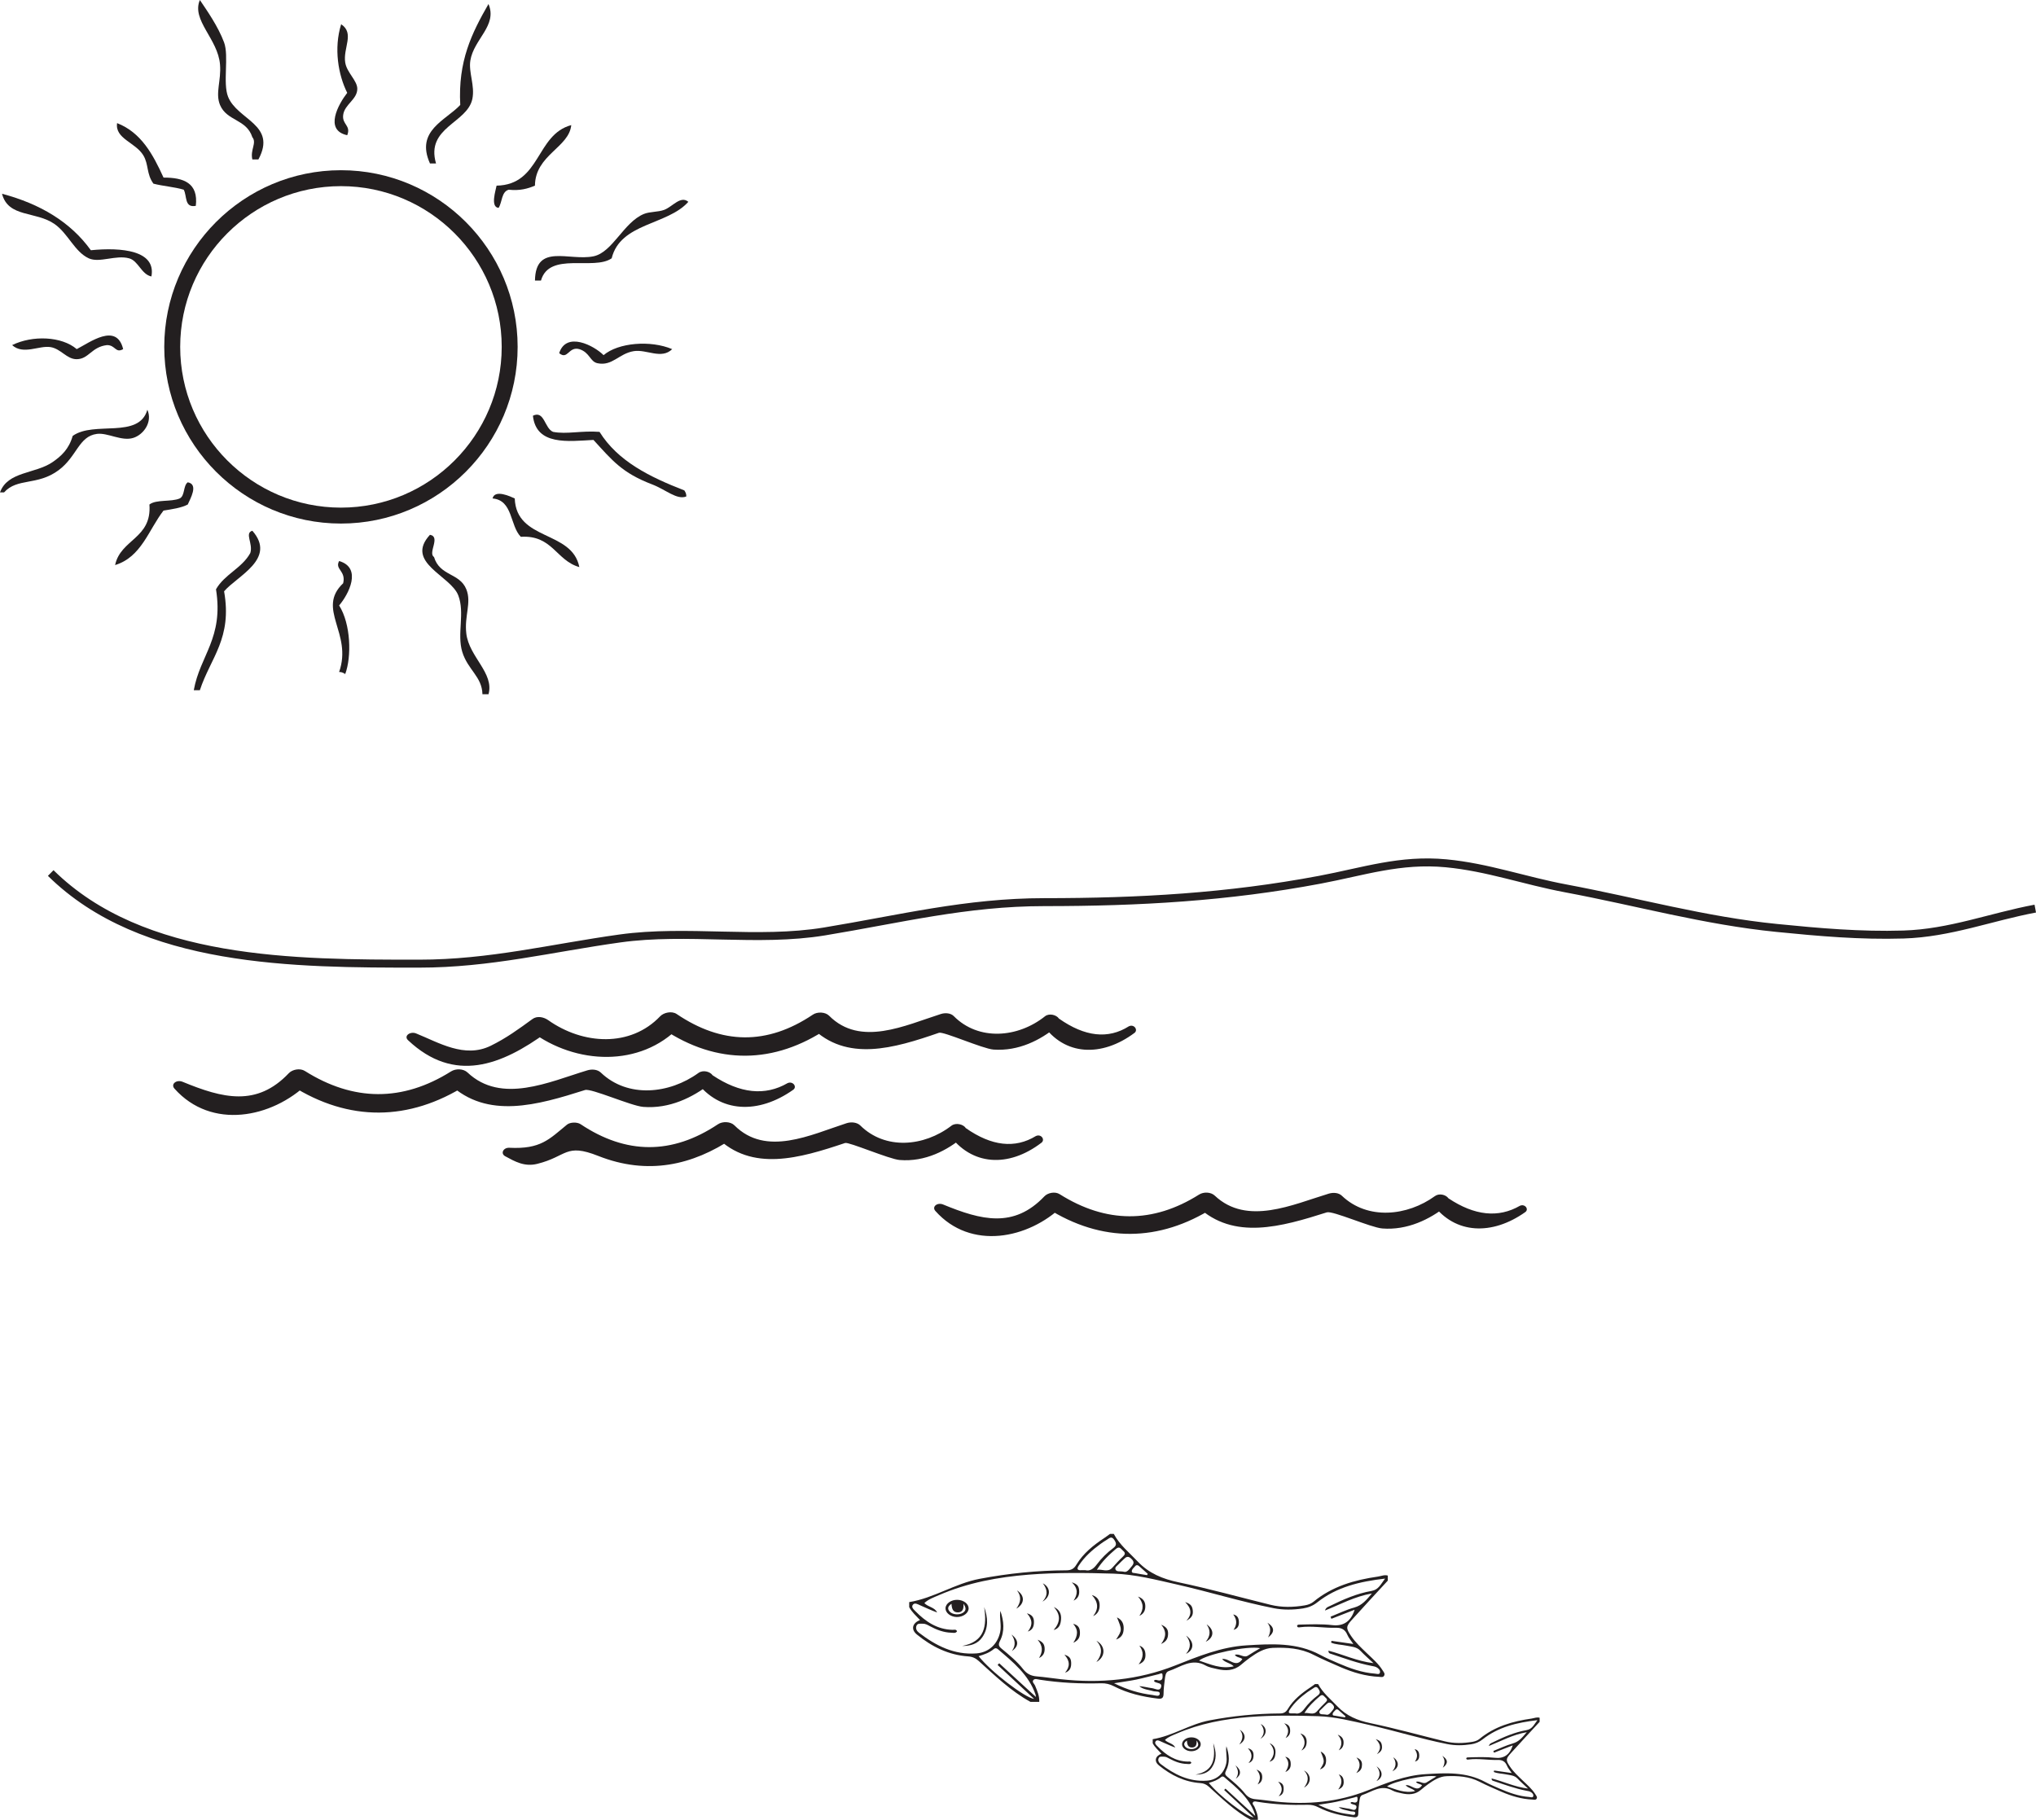 <?xml version="1.0" encoding="UTF-8"?>
<svg xmlns="http://www.w3.org/2000/svg" xmlns:xlink="http://www.w3.org/1999/xlink" width="255.599pt" height="228.483pt" viewBox="0 0 255.599 228.483" version="1.1">
<defs>
<clipPath id="clip1">
  <path d="M 0 102 L 255.598 102 L 255.598 127 L 0 127 Z M 0 102 "/>
</clipPath>
<clipPath id="clip2">
  <path d="M 144 211 L 194 211 L 194 228.484 L 144 228.484 Z M 144 211 "/>
</clipPath>
</defs>
<g id="surface1">
<g clip-path="url(#clip1)" clip-rule="nonzero">
<path style="fill:none;stroke-width:1;stroke-linecap:butt;stroke-linejoin:miter;stroke:rgb(13.73%,12.16%,12.549%);stroke-opacity:1;stroke-miterlimit:4;" d="M 0.001 0.001 C -5.588 -1.046 -10.71 -3.074 -16.549 -3.253 C -21.975 -3.417 -27.178 -2.953 -32.424 -2.429 C -41.495 -1.527 -49.92 0.848 -58.901 2.532 C -64.143 3.512 -68.756 5.196 -73.952 5.688 C -79.725 6.239 -84.35 4.653 -89.807 3.626 C -101.374 1.446 -112.448 0.813 -124.397 0.813 C -134.186 0.813 -142.596 -1.32 -152.002 -2.867 C -160.385 -4.246 -169.241 -2.574 -177.674 -3.746 C -186.295 -4.945 -193.999 -6.91 -202.897 -6.91 C -218.44 -6.91 -237.616 -6.91 -249.139 4.469 " transform="matrix(1,0,0,-1,255.506,114.079)"/>
</g>
<path style=" stroke:none;fill-rule:nonzero;fill:rgb(13.73%,12.16%,12.549%);fill-opacity:1;" d="M 141.715 128.855 C 139.121 130.496 136.195 130.176 132.938 127.883 C 132.633 127.422 131.727 127.18 131.199 127.59 C 127.773 130.328 122.836 130.707 119.738 127.578 C 119.363 127.191 118.676 127.137 118.133 127.305 C 113.633 128.734 108.02 131.477 104.086 127.527 C 103.605 127.043 102.605 127.004 102.035 127.398 C 96.27 131.266 90.605 131.137 84.949 127.312 C 84.328 126.895 83.324 127.133 82.883 127.59 C 79.145 131.52 73.191 131.18 68.809 128.074 C 68.266 127.695 67.426 127.5 66.824 127.957 C 65.152 129.176 63.559 130.344 61.594 131.305 C 58.309 132.906 55.07 130.891 52.238 129.75 C 51.512 129.453 50.641 130.055 51.227 130.602 C 57.035 136.066 62.941 133.773 68.645 129.609 C 67.984 129.57 67.32 129.52 66.66 129.48 C 72.305 133.715 80.418 134.012 85.312 128.91 L 83.246 129.195 C 90.004 133.73 97.223 133.625 103.918 129.109 C 103.238 129.062 102.551 129.023 101.867 128.98 C 106.273 133.379 112.207 131.633 117.879 129.668 C 118.445 129.477 123.363 131.676 124.73 131.777 C 127.898 131.996 130.605 130.586 132.652 128.91 C 132.074 128.812 131.496 128.719 130.914 128.625 C 133.629 132.57 138.301 132.754 142.418 129.688 C 142.914 129.32 142.379 128.535 141.715 128.855 "/>
<path style=" stroke:none;fill-rule:nonzero;fill:rgb(13.73%,12.16%,12.549%);fill-opacity:1;" d="M 98.875 135.988 C 96.047 137.625 92.902 137.301 89.461 135.004 C 89.129 134.523 88.246 134.305 87.684 134.711 C 84.051 137.344 78.828 137.914 75.43 134.668 C 75.008 134.266 74.32 134.207 73.723 134.387 C 68.945 135.828 62.941 138.664 58.691 134.652 C 58.176 134.168 57.23 134.137 56.621 134.52 C 50.535 138.348 44.375 138.305 38.277 134.465 C 37.66 134.074 36.703 134.273 36.258 134.742 C 32.23 138.988 27.961 137.902 22.918 135.82 C 22.152 135.512 21.398 136.113 21.902 136.68 C 26.547 141.891 34.133 140.379 38.641 136.031 C 37.961 136.121 37.289 136.207 36.617 136.305 C 43.805 140.871 51.375 140.777 58.516 136.25 C 57.828 136.207 57.137 136.16 56.445 136.121 C 61.184 140.562 67.457 138.758 73.445 136.855 C 74.227 136.613 79.23 138.855 80.754 138.973 C 84.047 139.238 86.996 137.773 89.164 136.062 C 88.57 135.961 87.98 135.863 87.387 135.766 C 90.367 139.781 95.238 139.898 99.578 136.824 C 100.102 136.453 99.543 135.695 98.875 135.988 "/>
<path style=" stroke:none;fill-rule:nonzero;fill:rgb(13.73%,12.16%,12.549%);fill-opacity:1;" d="M 130.043 142.633 C 127.414 144.234 124.484 143.902 121.254 141.641 C 120.938 141.145 119.984 140.918 119.438 141.34 C 115.965 143.996 111.121 144.387 108.004 141.309 C 107.594 140.906 106.867 140.832 106.281 141.02 C 101.781 142.473 96.168 145.266 92.199 141.289 C 91.715 140.801 90.703 140.762 90.121 141.16 C 84.348 145.004 78.598 144.957 72.887 141.145 C 72.449 140.855 71.57 140.883 71.18 141.203 C 68.949 143.027 67.891 144.305 63.934 144.105 C 63.188 144.07 62.793 144.828 63.426 145.172 C 64.652 145.836 65.84 146.52 67.445 146.125 C 71.223 145.188 70.957 143.488 75.102 145.129 C 81.312 147.586 86.945 146.312 92.027 142.895 C 91.336 142.855 90.641 142.812 89.949 142.766 C 94.383 147.176 100.371 145.43 106.098 143.504 C 106.559 143.348 111.645 145.539 112.941 145.641 C 116.145 145.906 118.93 144.426 120.953 142.723 C 120.344 142.621 119.738 142.52 119.137 142.418 C 121.949 146.348 126.578 146.652 130.742 143.473 C 131.234 143.098 130.719 142.324 130.043 142.633 "/>
<path style=" stroke:none;fill-rule:nonzero;fill:rgb(13.73%,12.16%,12.549%);fill-opacity:1;" d="M 190.812 151.387 C 188.113 152.945 185.117 152.637 181.836 150.449 C 181.52 149.996 180.68 149.781 180.141 150.172 C 176.676 152.684 171.695 153.219 168.457 150.129 C 168.055 149.746 167.398 149.695 166.832 149.859 C 162.277 151.234 156.555 153.934 152.5 150.113 C 152.008 149.652 151.109 149.617 150.527 149.984 C 144.727 153.641 138.852 153.598 133.039 149.938 C 132.453 149.562 131.539 149.754 131.113 150.203 C 127.277 154.242 123.203 153.211 118.398 151.227 C 117.664 150.93 116.949 151.508 117.43 152.043 C 121.859 157.016 129.09 155.566 133.387 151.422 C 132.738 151.512 132.098 151.602 131.453 151.688 C 138.309 156.039 145.527 155.957 152.336 151.637 C 151.68 151.594 151.02 151.555 150.363 151.512 C 154.875 155.746 160.855 154.031 166.566 152.215 C 167.309 151.98 172.082 154.121 173.535 154.238 C 176.676 154.484 179.484 153.094 181.555 151.453 C 180.988 151.363 180.426 151.27 179.859 151.18 C 182.699 155.008 187.344 155.113 191.48 152.184 C 191.977 151.828 191.445 151.105 190.812 151.387 "/>
<path style=" stroke:none;fill-rule:evenodd;fill:rgb(13.73%,12.16%,12.549%);fill-opacity:1;" d="M 61.328 87.16 L 60.566 87.16 C 60.512 84.945 58.727 84.109 58.031 81.84 C 57.348 79.582 58.387 76.957 57.527 74.742 C 56.555 72.246 50.77 70.633 53.977 67.145 C 55.363 67.387 53.684 69.43 54.484 69.93 C 55.215 72.359 57.695 71.898 58.543 73.988 C 59.227 75.684 58.27 77.328 58.543 79.559 C 58.895 82.484 62.066 84.5 61.328 87.16 "/>
<path style=" stroke:none;fill-rule:evenodd;fill:rgb(13.73%,12.16%,12.549%);fill-opacity:1;" d="M 25.09 86.656 L 24.328 86.656 C 25.109 82.277 28.094 80.113 27.117 73.988 C 28.188 72.098 30.383 71.34 31.426 69.426 C 31.793 68.227 30.668 66.93 31.68 66.637 C 34.77 70.164 29.77 72.309 28.133 74.242 C 29.176 80.164 26.445 82.547 25.09 86.656 "/>
<path style=" stroke:none;fill-rule:evenodd;fill:rgb(13.73%,12.16%,12.549%);fill-opacity:1;" d="M 43.34 84.629 C 43.129 84.492 42.922 84.363 42.574 84.371 C 44.293 79.484 39.668 76.465 43.082 73.227 C 43.457 71.641 42 71.504 42.574 70.438 C 45.5 71.293 43.766 74.621 42.574 76.016 C 44.055 78.352 44.148 82.461 43.34 84.629 "/>
<path style=" stroke:none;fill-rule:evenodd;fill:rgb(13.73%,12.16%,12.549%);fill-opacity:1;" d="M 72.73 71.199 C 69.82 70.391 69.355 67.145 65.383 67.398 C 64 65.996 64.406 62.801 61.836 62.582 C 62.113 61.387 64.125 62.359 64.621 62.582 C 64.82 67.957 71.812 66.543 72.73 71.199 "/>
<path style=" stroke:none;fill-rule:evenodd;fill:rgb(13.73%,12.16%,12.549%);fill-opacity:1;" d="M 14.449 70.945 C 15.145 67.672 19.078 67.637 18.758 63.344 C 19.609 62.676 21.496 63.043 22.559 62.582 C 23.234 62.25 22.98 60.984 23.57 60.555 C 24.957 60.797 23.891 62.609 23.57 63.344 C 22.738 63.777 21.617 63.926 20.527 64.105 C 18.648 66.531 17.75 69.941 14.449 70.945 "/>
<path style=" stroke:none;fill-rule:evenodd;fill:rgb(13.73%,12.16%,12.549%);fill-opacity:1;" d="M 66.902 52.195 C 68.359 51.488 68.352 53.785 69.434 54.223 C 71.152 54.555 73 54.043 75.266 54.223 C 77.566 57.918 81.59 59.895 85.91 61.57 C 86.043 61.773 86.172 61.984 86.16 62.332 C 84.977 62.805 83.586 61.469 81.855 60.812 C 78.094 59.375 76.859 57.809 74.504 55.234 C 71.309 55.406 67.312 55.961 66.902 52.195 "/>
<path style=" stroke:none;fill-rule:evenodd;fill:rgb(13.73%,12.16%,12.549%);fill-opacity:1;" d="M 0 61.824 C 0.949 59.168 4.422 59.508 6.59 58.023 C 7.691 57.27 8.652 56.387 9.125 54.73 C 11.809 52.797 17.438 55.164 18.5 51.441 C 19.184 52.988 18.016 54.582 16.727 54.98 C 15.273 55.438 13.508 54.297 12.164 54.477 C 9.871 54.781 9.676 57.316 7.352 59.039 C 4.684 61.012 2.172 59.965 0.508 61.824 Z M 0 61.824 "/>
<path style=" stroke:none;fill-rule:evenodd;fill:rgb(13.73%,12.16%,12.549%);fill-opacity:1;" d="M 72.73 43.836 C 71.375 43.453 71.285 45.242 70.199 44.34 C 71.086 41.566 74.574 43.387 75.773 44.59 C 77.613 43.02 81.664 42.68 84.387 43.836 C 83.039 45.164 81.176 43.832 79.57 44.086 C 77.688 44.387 76.883 45.996 75.012 45.605 C 74.055 45.406 74.055 44.254 72.73 43.836 "/>
<path style=" stroke:none;fill-rule:evenodd;fill:rgb(13.73%,12.16%,12.549%);fill-opacity:1;" d="M 1.523 43.328 C 4.09 42.07 7.738 42.215 9.633 43.832 C 11.25 43.012 14.641 40.441 15.461 43.832 C 14.496 44.391 14.5 43.324 13.434 43.328 C 11.488 43.547 11.156 45.082 9.633 45.098 C 8.379 45.113 7.656 43.789 6.336 43.578 C 4.91 43.348 2.918 44.598 1.523 43.328 "/>
<path style=" stroke:none;fill-rule:evenodd;fill:rgb(13.73%,12.16%,12.549%);fill-opacity:1;" d="M 67.16 35.223 C 67.234 30.488 71.453 32.805 74.504 32.18 C 76.914 31.684 78.285 27.902 80.844 26.859 C 81.574 26.559 82.605 26.637 83.375 26.352 C 84.426 25.961 85.445 24.512 86.414 25.34 C 83.797 28.293 77.887 27.961 76.789 32.43 C 74.543 34.008 68.953 31.547 67.914 35.223 Z M 67.16 35.223 "/>
<path style=" stroke:none;fill-rule:evenodd;fill:rgb(13.73%,12.16%,12.549%);fill-opacity:1;" d="M 19.008 34.711 C 17.754 34.457 17.359 32.746 16.223 32.438 C 14.547 31.969 12.496 33.047 11.152 32.438 C 9.352 31.609 8.559 29.32 6.844 28.125 C 4.484 26.48 1.035 27.352 0.254 24.328 C 5.059 25.602 8.859 27.883 11.406 31.418 C 15.27 31.031 19.625 31.449 19.008 34.711 "/>
<path style=" stroke:none;fill-rule:evenodd;fill:rgb(13.73%,12.16%,12.549%);fill-opacity:1;" d="M 62.594 26.098 C 61.527 26.012 62.242 23.859 62.34 23.309 C 67.895 23.203 67.246 16.902 71.715 15.707 C 71.445 18.527 67.199 19.434 67.156 23.309 C 66.262 23.684 65.281 23.969 63.863 23.82 C 62.938 24.074 63.059 25.379 62.594 26.098 "/>
<path style=" stroke:none;fill-rule:evenodd;fill:rgb(13.73%,12.16%,12.549%);fill-opacity:1;" d="M 24.582 25.844 C 23.113 26.129 23.496 24.566 23.062 23.816 C 21.898 23.465 20.465 23.375 19.262 23.059 C 18.367 21.828 18.684 20.656 17.996 19.508 C 17.016 17.875 14.418 17.426 14.699 15.457 C 17.734 16.641 19.207 19.395 20.531 22.297 C 23.07 22.289 24.918 22.977 24.582 25.844 "/>
<path style=" stroke:none;fill-rule:evenodd;fill:rgb(13.73%,12.16%,12.549%);fill-opacity:1;" d="M 54.738 20.52 L 53.977 20.52 C 52.125 16.398 55.957 15.129 57.781 13.176 C 57.484 7.668 59.223 4.168 61.324 0.504 C 62.48 3.211 59.48 4.898 59.047 7.602 C 58.809 9.094 59.641 10.758 59.301 12.414 C 58.668 15.473 53.414 15.973 54.738 20.52 "/>
<path style=" stroke:none;fill-rule:evenodd;fill:rgb(13.73%,12.16%,12.549%);fill-opacity:1;" d="M 32.441 20.016 L 31.68 20.016 C 31.387 18.812 32.266 17.941 31.68 17.227 C 30.938 14.926 28.477 15.227 27.621 13.176 C 27.004 11.684 27.789 10.141 27.621 8.105 C 27.363 4.871 24.012 2.551 25.09 0 C 25.949 1.273 27.387 3.316 28.129 5.32 C 28.77 7.043 27.945 10.449 28.637 12.16 C 29.816 15.082 34.797 15.645 32.441 20.016 "/>
<path style=" stroke:none;fill-rule:evenodd;fill:rgb(13.73%,12.16%,12.549%);fill-opacity:1;" d="M 43.59 16.977 C 40.652 16.344 42.496 13.062 43.59 11.656 C 42.457 9.391 41.887 6.066 42.828 3.043 C 44.551 4.184 43.043 6.027 43.34 7.855 C 43.535 9.109 44.855 10.113 44.855 11.148 C 44.855 12.496 43.246 13.102 43.082 14.441 C 42.93 15.648 44.086 15.738 43.59 16.977 "/>
<path style=" stroke:none;fill-rule:nonzero;fill:rgb(13.73%,12.16%,12.549%);fill-opacity:1;" d="M 42.805 23.371 C 31.676 23.371 22.621 32.422 22.621 43.551 C 22.621 54.68 31.676 63.734 42.805 63.734 C 53.934 63.734 62.984 54.68 62.984 43.551 C 62.984 32.422 53.934 23.371 42.805 23.371 M 42.805 65.734 C 30.574 65.734 20.621 55.785 20.621 43.551 C 20.621 31.32 30.574 21.371 42.805 21.371 C 55.035 21.371 64.984 31.32 64.984 43.551 C 64.984 55.785 55.035 65.734 42.805 65.734 "/>
<g clip-path="url(#clip2)" clip-rule="nonzero">
<path style=" stroke:none;fill-rule:evenodd;fill:rgb(13.73%,12.16%,12.549%);fill-opacity:1;" d="M 168.848 215.621 C 168.871 215.578 168.895 215.535 168.918 215.492 C 168.621 215.227 168.328 214.957 168.027 214.695 C 167.898 214.586 167.754 214.57 167.637 214.719 C 167.504 214.883 167.289 215.02 167.301 215.242 C 167.309 215.43 167.531 215.395 167.664 215.422 C 168.059 215.5 168.453 215.559 168.848 215.621 M 166.461 215.273 C 166.816 215.387 167.027 215.043 167.297 214.723 C 167.562 214.406 167.523 214.215 167.234 213.941 C 166.926 213.648 166.727 213.762 166.492 213.996 C 166.328 214.16 166.148 214.312 165.992 214.484 C 165.844 214.652 165.555 214.801 165.641 215.039 C 165.746 215.316 166.082 215.199 166.461 215.273 M 163.754 215.082 C 164.285 214.984 164.863 215.387 165.328 214.867 C 165.664 214.488 166.008 214.109 166.379 213.762 C 166.605 213.547 166.699 213.383 166.418 213.152 C 166.207 212.977 166.066 212.641 165.699 212.953 C 164.973 213.574 164.281 214.223 163.754 215.082 M 165.504 226.594 C 166.863 227.273 168.102 227.629 169.402 227.785 C 169.652 227.816 170.09 227.992 170.137 227.688 C 170.191 227.352 169.715 227.473 169.484 227.398 C 169 227.25 168.473 227.242 168.055 226.891 C 168.5 226.918 168.922 227.039 169.355 227.09 C 169.66 227.129 170.102 227.438 170.258 227.031 C 170.445 226.535 169.867 226.609 169.613 226.445 C 169.586 226.426 169.574 226.379 169.547 226.336 C 169.719 226.156 169.898 226.316 170.074 226.316 C 170.469 226.316 170.426 225.977 170.422 225.762 C 170.414 225.469 170.18 225.633 170.043 225.668 C 169.277 225.852 168.516 226.066 167.746 226.223 C 167.066 226.367 166.371 226.453 165.504 226.594 M 162.59 215.117 C 163.062 215.23 163.422 214.977 163.746 214.543 C 164.219 213.91 164.785 213.348 165.418 212.875 C 165.785 212.598 165.742 212.375 165.512 212.031 C 165.238 211.621 165.02 211.879 164.777 212.023 C 164.559 212.156 164.344 212.297 164.137 212.445 C 163.285 213.066 162.508 213.754 161.922 214.641 C 161.703 214.977 161.75 215.148 162.188 215.121 C 162.293 215.113 162.398 215.117 162.59 215.117 M 177.758 223.711 C 178.246 223.547 178.66 224.082 179.117 223.773 C 179.5 223.52 179.902 223.297 180.332 223.035 C 179.035 222.762 174.863 223.66 174.129 224.293 C 175.258 224.664 176.336 225.184 177.648 224.879 C 177.277 224.508 176.789 224.52 176.465 224.137 C 177.188 224.004 177.859 225.117 178.523 224.145 C 178.281 223.938 177.945 224.004 177.758 223.711 M 153.68 224.738 C 153.734 224.68 153.789 224.625 153.844 224.566 C 155.066 225.688 156.285 226.805 157.574 227.988 C 157.547 227.828 157.547 227.789 157.535 227.75 C 156.844 225.727 155.246 224.449 153.703 223.133 C 153.574 223.023 153.434 223.004 153.297 223.117 C 152.855 223.492 152.32 223.684 151.754 223.844 C 152.973 225.395 156.438 228.07 157.387 228.184 C 156.137 227.02 154.906 225.879 153.68 224.738 M 153.961 219.246 C 154.316 220.273 154.426 221.312 153.914 222.316 C 153.746 222.648 153.777 222.828 154.062 223.066 C 154.848 223.723 155.652 224.367 156.289 225.18 C 156.645 225.633 157.07 225.852 157.641 225.898 C 158.469 225.965 159.293 226.098 160.121 226.188 C 164.086 226.617 167.957 226.273 171.695 224.793 C 174.039 223.867 176.383 222.906 178.934 222.75 C 181.492 222.594 184.066 222.438 186.445 223.727 C 187.027 224.039 187.641 224.301 188.246 224.562 C 189.445 225.082 190.668 225.52 191.984 225.617 C 192.156 225.633 192.438 225.746 192.488 225.508 C 192.539 225.273 192.332 225.07 192.117 224.961 C 191.969 224.887 191.793 224.867 191.625 224.832 C 190.215 224.562 188.875 224.062 187.516 223.609 C 187.41 223.574 187.25 223.562 187.258 223.289 C 188.754 223.668 190.148 224.355 191.832 224.559 C 191.316 224.07 190.895 223.715 190.52 223.312 C 190.109 222.871 189.562 222.883 189.047 222.773 C 188.543 222.668 188.004 222.68 187.527 222.473 C 187.543 222.41 187.555 222.352 187.57 222.293 C 188.297 222.395 189.023 222.5 189.785 222.609 C 189.562 222.277 189.309 221.996 189.176 221.672 C 188.949 221.137 188.574 220.949 188.023 220.965 C 186.809 221 185.598 220.754 184.379 220.91 C 184.27 220.926 184.113 220.965 184.07 220.777 C 184.109 220.637 184.23 220.645 184.328 220.645 C 185.438 220.613 186.551 220.566 187.656 220.695 C 188.766 220.828 189.535 220.332 189.914 219.133 C 189.098 219.453 188.324 219.754 187.555 220.055 C 187.527 219.984 187.5 219.91 187.473 219.84 C 188.273 219.523 189.055 219.137 189.883 218.906 C 190.668 218.688 191.109 218.152 191.672 217.48 C 189.918 217.785 188.48 218.582 186.906 219.215 C 187.016 218.879 187.227 218.844 187.387 218.766 C 188.75 218.094 190.137 217.484 191.648 217.219 C 192.348 217.098 192.574 216.539 193.008 215.969 C 190.422 216.273 188.098 216.824 186.133 218.379 C 185.695 218.727 185.215 218.922 184.68 219 C 183.684 219.152 182.684 219.172 181.688 218.973 C 178.379 218.316 175.156 217.309 171.867 216.566 C 169.742 216.09 167.625 215.535 165.441 215.469 C 162.582 215.383 159.719 215.348 156.863 215.57 C 153.715 215.82 150.641 216.391 147.73 217.652 C 147.219 217.875 146.672 218.055 146.246 218.457 C 146.645 218.875 147.289 218.871 147.543 219.41 C 146.941 219.195 146.375 218.922 145.797 218.672 C 145.57 218.574 145.273 218.387 145.086 218.621 C 144.887 218.875 145.164 219.105 145.332 219.273 C 146.371 220.344 147.555 221.141 149.117 221.172 C 149.273 221.176 149.465 221.094 149.566 221.32 C 149.422 221.555 149.188 221.469 148.996 221.465 C 148.207 221.449 147.492 221.168 146.809 220.801 C 146.582 220.68 146.363 220.543 146.094 220.555 C 145.848 220.562 145.543 220.473 145.438 220.793 C 145.348 221.062 145.484 221.301 145.699 221.469 C 147.414 222.789 149.27 223.73 151.52 223.566 C 152.785 223.477 153.684 222.625 153.945 221.391 C 154.098 220.66 153.844 219.961 153.961 219.246 M 157.012 228.484 C 155.031 227.395 153.422 225.832 151.766 224.332 C 151.449 224.047 151.133 223.902 150.695 223.871 C 148.715 223.734 147.012 222.887 145.492 221.652 C 144.867 221.145 145.008 220.488 145.809 220.18 C 145.41 219.754 144.98 219.379 144.711 218.871 L 144.711 218.359 C 147.215 217.957 149.352 216.473 151.848 215.996 C 154.77 215.441 157.699 215.145 160.664 215.129 C 161.148 215.129 161.426 214.984 161.68 214.559 C 162.375 213.402 163.414 212.582 164.52 211.844 C 164.715 211.719 164.898 211.574 165.086 211.438 L 165.473 211.438 C 166.066 212.555 167.043 213.332 167.891 214.23 C 169.039 215.441 170.426 216.012 172.051 216.348 C 175.18 217.004 178.266 217.867 181.375 218.629 C 182.531 218.914 183.699 218.887 184.867 218.688 C 185.188 218.633 185.492 218.527 185.742 218.32 C 187.641 216.754 189.898 216.109 192.273 215.77 C 192.605 215.723 192.934 215.562 193.285 215.668 L 193.285 216.18 C 192.07 217.5 190.848 218.809 189.648 220.141 C 189.016 220.844 189.031 221.008 189.562 221.805 C 190.004 222.469 190.59 222.996 191.16 223.547 C 191.727 224.094 192.336 224.605 192.758 225.289 C 192.855 225.449 193.016 225.609 192.918 225.812 C 192.809 226.031 192.578 225.949 192.398 225.941 C 191.039 225.887 189.754 225.504 188.512 224.969 C 187.57 224.562 186.629 224.156 185.715 223.691 C 184.41 223.027 183.004 222.949 181.598 223.004 C 180.734 223.035 179.98 223.512 179.281 224.012 C 178.969 224.234 178.668 224.48 178.375 224.727 C 177.648 225.344 176.816 225.352 175.953 225.152 C 175.559 225.062 175.141 224.988 174.797 224.797 C 173.391 224.008 172.262 224.953 171.055 225.359 C 170.719 225.469 170.699 225.871 170.656 226.184 C 170.59 226.672 170.527 227.16 170.523 227.648 C 170.523 228.082 170.367 228.207 169.945 228.156 C 168.391 227.965 166.875 227.621 165.473 226.895 C 165.062 226.684 164.652 226.586 164.188 226.598 C 162.094 226.652 160.008 226.559 157.934 226.23 C 157.73 226.203 157.465 226.098 157.32 226.262 C 157.141 226.469 157.402 226.645 157.477 226.828 C 157.699 227.359 157.938 227.887 157.91 228.484 Z M 157.012 228.484 "/>
</g>
<path style=" stroke:none;fill-rule:evenodd;fill:rgb(13.73%,12.16%,12.549%);fill-opacity:1;" d="M 149 218.531 C 148.66 218.766 148.551 218.996 148.801 219.301 C 149.074 219.633 149.758 219.703 150.152 219.445 C 150.48 219.23 150.527 218.973 150.215 218.523 C 150.262 219.086 150.105 219.402 149.645 219.402 C 149.121 219.402 149.031 218.992 149 218.531 M 149.535 219.871 C 148.914 219.863 148.383 219.453 148.395 218.984 C 148.406 218.5 148.977 218.102 149.629 218.129 C 150.23 218.148 150.727 218.531 150.738 218.977 C 150.754 219.461 150.188 219.883 149.535 219.871 "/>
<path style=" stroke:none;fill-rule:evenodd;fill:rgb(13.73%,12.16%,12.549%);fill-opacity:1;" d="M 150.082 222.809 C 152.398 222.375 152.598 220.766 152.316 218.863 C 152.699 219.93 152.777 220.957 152.141 221.906 C 151.668 222.609 150.934 222.809 150.082 222.809 "/>
<path style=" stroke:none;fill-rule:evenodd;fill:rgb(13.73%,12.16%,12.549%);fill-opacity:1;" d="M 163.707 222.285 C 164.66 222.793 164.664 223.922 163.707 224.438 C 164.273 223.715 164.379 223 163.707 222.285 "/>
<path style=" stroke:none;fill-rule:evenodd;fill:rgb(13.73%,12.16%,12.549%);fill-opacity:1;" d="M 165.707 222.156 C 166.324 221.195 166.324 221.195 165.793 219.91 C 166.324 220.156 166.492 220.582 166.477 221.051 C 166.465 221.488 166.352 221.934 165.707 222.156 "/>
<path style=" stroke:none;fill-rule:evenodd;fill:rgb(13.73%,12.16%,12.549%);fill-opacity:1;" d="M 159.387 218.859 C 159.957 219.109 160.168 219.555 160.121 220.117 C 160.082 220.582 159.969 221.031 159.367 221.195 C 160.051 220.414 160.109 219.648 159.387 218.859 "/>
<path style=" stroke:none;fill-rule:evenodd;fill:rgb(13.73%,12.16%,12.549%);fill-opacity:1;" d="M 163.379 219.781 C 163.949 219.055 163.91 218.363 163.246 217.637 C 163.766 217.797 164.02 218.125 164.035 218.625 C 164.051 219.129 163.879 219.547 163.379 219.781 "/>
<path style=" stroke:none;fill-rule:evenodd;fill:rgb(13.73%,12.16%,12.549%);fill-opacity:1;" d="M 156.742 221.352 C 157.266 220.719 157.227 220.117 156.66 219.496 C 157.145 219.629 157.359 219.883 157.367 220.336 C 157.375 220.777 157.266 221.18 156.742 221.352 "/>
<path style=" stroke:none;fill-rule:evenodd;fill:rgb(13.73%,12.16%,12.549%);fill-opacity:1;" d="M 161.363 222.484 C 161.836 221.77 161.898 221.168 161.348 220.562 C 161.801 220.676 162 220.895 162.031 221.336 C 162.066 221.781 161.996 222.199 161.363 222.484 "/>
<path style=" stroke:none;fill-rule:evenodd;fill:rgb(13.73%,12.16%,12.549%);fill-opacity:1;" d="M 157.883 224.035 C 158.277 223.402 158.289 222.805 157.742 222.176 C 158.23 222.375 158.422 222.605 158.453 223.012 C 158.484 223.457 158.344 223.824 157.883 224.035 "/>
<path style=" stroke:none;fill-rule:evenodd;fill:rgb(13.73%,12.16%,12.549%);fill-opacity:1;" d="M 168.07 219.754 C 168.523 219.09 168.527 218.457 167.934 217.797 C 168.398 217.969 168.641 218.254 168.668 218.672 C 168.703 219.137 168.555 219.531 168.07 219.754 "/>
<path style=" stroke:none;fill-rule:evenodd;fill:rgb(13.73%,12.16%,12.549%);fill-opacity:1;" d="M 172.812 221.766 C 173.66 222.359 173.652 223.207 172.801 223.617 C 173.34 222.992 173.297 222.383 172.812 221.766 "/>
<path style=" stroke:none;fill-rule:evenodd;fill:rgb(13.73%,12.16%,12.549%);fill-opacity:1;" d="M 158.273 216.449 C 159.094 216.871 159.105 217.812 158.238 218.309 C 158.824 217.676 158.742 217.066 158.273 216.449 "/>
<path style=" stroke:none;fill-rule:evenodd;fill:rgb(13.73%,12.16%,12.549%);fill-opacity:1;" d="M 155.648 217.172 C 156.453 217.68 156.453 218.52 155.582 219.023 C 156.07 218.352 156.105 217.766 155.648 217.172 "/>
<path style=" stroke:none;fill-rule:evenodd;fill:rgb(13.73%,12.16%,12.549%);fill-opacity:1;" d="M 172.852 220.242 C 173.422 219.605 173.367 219 172.715 218.355 C 173.262 218.535 173.426 218.738 173.484 219.168 C 173.547 219.648 173.406 219.934 172.852 220.242 "/>
<path style=" stroke:none;fill-rule:evenodd;fill:rgb(13.73%,12.16%,12.549%);fill-opacity:1;" d="M 177.633 221.172 C 177.992 220.641 177.988 220.137 177.59 219.609 C 178.051 219.703 178.152 220.031 178.172 220.352 C 178.188 220.711 178.086 221.055 177.633 221.172 "/>
<path style=" stroke:none;fill-rule:evenodd;fill:rgb(13.73%,12.16%,12.549%);fill-opacity:1;" d="M 170.27 222.609 C 170.828 221.879 170.812 221.281 170.289 220.656 C 170.793 220.863 170.992 221.121 170.984 221.562 C 170.977 221.961 170.883 222.336 170.27 222.609 "/>
<path style=" stroke:none;fill-rule:evenodd;fill:rgb(13.73%,12.16%,12.549%);fill-opacity:1;" d="M 174.898 220.625 C 175.691 221.156 175.68 221.957 174.801 222.387 C 175.324 221.758 175.293 221.199 174.898 220.625 "/>
<path style=" stroke:none;fill-rule:evenodd;fill:rgb(13.73%,12.16%,12.549%);fill-opacity:1;" d="M 167.996 224.676 C 168.523 223.98 168.523 223.383 168.07 222.781 C 168.566 222.945 168.684 223.328 168.688 223.723 C 168.691 224.102 168.574 224.461 167.996 224.676 "/>
<path style=" stroke:none;fill-rule:evenodd;fill:rgb(13.73%,12.16%,12.549%);fill-opacity:1;" d="M 161.395 218.211 C 161.809 217.582 161.875 216.984 161.215 216.352 C 161.734 216.523 161.902 216.707 161.953 217.113 C 162.008 217.578 161.891 217.977 161.395 218.211 "/>
<path style=" stroke:none;fill-rule:evenodd;fill:rgb(13.73%,12.16%,12.549%);fill-opacity:1;" d="M 160.527 225.52 C 161.055 224.902 161.023 224.312 160.461 223.695 C 160.941 223.84 161.125 224.051 161.145 224.484 C 161.168 224.941 161.066 225.352 160.527 225.52 "/>
<path style=" stroke:none;fill-rule:evenodd;fill:rgb(13.73%,12.16%,12.549%);fill-opacity:1;" d="M 155.094 221.645 C 155.848 222.219 155.855 222.844 155.133 223.324 C 155.559 222.746 155.465 222.195 155.094 221.645 "/>
<path style=" stroke:none;fill-rule:evenodd;fill:rgb(13.73%,12.16%,12.549%);fill-opacity:1;" d="M 181.062 220.449 C 181.809 220.914 181.824 221.422 181.129 221.945 C 181.387 221.418 181.465 220.969 181.062 220.449 "/>
<path style=" stroke:none;fill-rule:evenodd;fill:rgb(13.73%,12.16%,12.549%);fill-opacity:1;" d="M 144 197.762 C 144.027 197.711 144.059 197.656 144.09 197.602 C 143.723 197.27 143.355 196.938 142.984 196.617 C 142.824 196.48 142.648 196.461 142.5 196.645 C 142.34 196.848 142.074 197.016 142.086 197.293 C 142.098 197.527 142.371 197.48 142.535 197.516 C 143.023 197.609 143.512 197.684 144 197.762 M 141.047 197.328 C 141.488 197.473 141.746 197.043 142.078 196.652 C 142.41 196.262 142.363 196.023 142.004 195.684 C 141.625 195.324 141.375 195.461 141.086 195.754 C 140.883 195.957 140.66 196.141 140.469 196.355 C 140.285 196.562 139.926 196.75 140.035 197.039 C 140.164 197.383 140.578 197.238 141.047 197.328 M 137.699 197.094 C 138.355 196.973 139.07 197.469 139.645 196.828 C 140.062 196.359 140.488 195.891 140.945 195.461 C 141.227 195.199 141.34 194.992 140.996 194.707 C 140.73 194.492 140.562 194.074 140.102 194.461 C 139.207 195.23 138.352 196.031 137.699 197.094 M 139.859 211.336 C 141.547 212.172 143.078 212.617 144.684 212.809 C 144.992 212.848 145.535 213.066 145.594 212.688 C 145.66 212.273 145.074 212.418 144.789 212.332 C 144.191 212.148 143.535 212.137 143.02 211.699 C 143.57 211.734 144.094 211.887 144.625 211.953 C 145 211.996 145.551 212.379 145.742 211.871 C 145.977 211.262 145.262 211.355 144.949 211.148 C 144.91 211.125 144.898 211.07 144.867 211.016 C 145.074 210.793 145.301 210.992 145.516 210.992 C 146.008 210.992 145.953 210.57 145.945 210.305 C 145.938 209.941 145.648 210.148 145.477 210.191 C 144.527 210.414 143.59 210.68 142.637 210.879 C 141.793 211.051 140.938 211.16 139.859 211.336 M 136.262 197.141 C 136.84 197.281 137.285 196.965 137.688 196.426 C 138.273 195.645 138.973 194.949 139.754 194.367 C 140.215 194.02 140.16 193.746 139.875 193.324 C 139.535 192.812 139.262 193.129 138.965 193.312 C 138.691 193.477 138.426 193.648 138.172 193.836 C 137.121 194.598 136.156 195.453 135.434 196.551 C 135.16 196.961 135.219 197.18 135.758 197.141 C 135.891 197.133 136.023 197.141 136.262 197.141 M 155.02 207.77 C 155.625 207.562 156.137 208.227 156.703 207.844 C 157.176 207.531 157.672 207.254 158.207 206.934 C 156.602 206.594 151.441 207.703 150.531 208.492 C 151.93 208.949 153.262 209.59 154.887 209.211 C 154.426 208.758 153.82 208.77 153.418 208.297 C 154.312 208.133 155.145 209.508 155.965 208.305 C 155.672 208.047 155.254 208.129 155.02 207.77 M 125.238 209.039 L 125.441 208.828 C 126.949 210.211 128.461 211.598 130.055 213.062 C 130.023 212.863 130.02 212.812 130.004 212.766 C 129.148 210.262 127.176 208.684 125.266 207.051 C 125.109 206.918 124.934 206.891 124.766 207.035 C 124.219 207.5 123.555 207.734 122.855 207.934 C 124.359 209.852 128.648 213.16 129.824 213.301 C 128.273 211.863 126.758 210.453 125.238 209.039 M 125.586 202.246 C 126.027 203.52 126.16 204.801 125.527 206.039 C 125.316 206.457 125.359 206.676 125.711 206.969 C 126.684 207.781 127.676 208.582 128.461 209.586 C 128.902 210.148 129.43 210.418 130.137 210.473 C 131.164 210.555 132.18 210.723 133.203 210.832 C 138.109 211.367 142.898 210.938 147.523 209.109 C 150.422 207.961 153.32 206.77 156.477 206.578 C 159.641 206.387 162.824 206.191 165.766 207.789 C 166.484 208.176 167.242 208.496 167.992 208.82 C 169.477 209.465 170.988 210.008 172.617 210.129 C 172.832 210.145 173.176 210.285 173.242 209.992 C 173.305 209.703 173.051 209.449 172.781 209.316 C 172.598 209.223 172.379 209.199 172.172 209.156 C 170.43 208.824 168.77 208.203 167.094 207.645 C 166.961 207.602 166.766 207.586 166.773 207.246 C 168.621 207.719 170.348 208.566 172.43 208.816 C 171.793 208.215 171.27 207.773 170.805 207.277 C 170.301 206.73 169.621 206.746 168.988 206.609 C 168.363 206.477 167.695 206.496 167.105 206.234 C 167.125 206.16 167.141 206.086 167.156 206.012 C 168.055 206.141 168.957 206.27 169.898 206.406 C 169.621 205.992 169.312 205.648 169.141 205.246 C 168.863 204.586 168.398 204.352 167.719 204.371 C 166.215 204.414 164.719 204.109 163.211 204.305 C 163.07 204.324 162.883 204.371 162.832 204.137 C 162.875 203.965 163.027 203.977 163.148 203.973 C 164.52 203.938 165.895 203.879 167.262 204.039 C 168.641 204.199 169.59 203.59 170.059 202.105 C 169.047 202.5 168.094 202.875 167.141 203.246 C 167.105 203.16 167.07 203.07 167.039 202.98 C 168.027 202.586 168.996 202.109 170.02 201.828 C 170.988 201.559 171.535 200.891 172.23 200.062 C 170.062 200.441 168.285 201.426 166.336 202.207 C 166.473 201.793 166.73 201.75 166.934 201.648 C 168.617 200.82 170.336 200.066 172.199 199.742 C 173.066 199.59 173.348 198.898 173.883 198.195 C 170.688 198.566 167.809 199.25 165.379 201.172 C 164.84 201.602 164.246 201.84 163.586 201.941 C 162.352 202.129 161.113 202.152 159.883 201.91 C 155.789 201.098 151.801 199.852 147.734 198.934 C 145.105 198.34 142.484 197.656 139.785 197.574 C 136.25 197.465 132.707 197.422 129.172 197.699 C 125.281 198.008 121.48 198.711 117.875 200.273 C 117.246 200.547 116.57 200.773 116.043 201.27 C 116.535 201.785 117.332 201.781 117.645 202.449 C 116.902 202.184 116.199 201.844 115.484 201.535 C 115.207 201.414 114.836 201.184 114.609 201.473 C 114.359 201.785 114.707 202.07 114.91 202.281 C 116.199 203.602 117.66 204.586 119.594 204.629 C 119.785 204.633 120.027 204.531 120.148 204.809 C 119.969 205.102 119.68 204.996 119.441 204.992 C 118.469 204.969 117.582 204.625 116.742 204.172 C 116.457 204.02 116.188 203.852 115.855 203.863 C 115.551 203.871 115.172 203.762 115.039 204.16 C 114.93 204.492 115.098 204.789 115.367 204.992 C 117.488 206.625 119.781 207.793 122.566 207.59 C 124.133 207.477 125.242 206.426 125.562 204.898 C 125.754 203.996 125.438 203.129 125.586 202.246 M 129.359 213.672 C 126.91 212.324 124.918 210.391 122.867 208.539 C 122.477 208.184 122.09 208.004 121.547 207.965 C 119.094 207.797 116.988 206.75 115.113 205.223 C 114.336 204.594 114.512 203.785 115.5 203.402 C 115.012 202.875 114.477 202.41 114.141 201.781 L 114.141 201.148 C 117.238 200.648 119.883 198.812 122.973 198.227 C 126.582 197.543 130.211 197.172 133.879 197.156 C 134.477 197.152 134.816 196.973 135.133 196.445 C 135.992 195.016 137.277 194 138.648 193.09 C 138.887 192.934 139.113 192.754 139.348 192.586 L 139.824 192.586 C 140.559 193.969 141.77 194.93 142.816 196.039 C 144.238 197.543 145.953 198.242 147.965 198.664 C 151.832 199.473 155.652 200.539 159.492 201.484 C 160.922 201.836 162.371 201.805 163.816 201.555 C 164.211 201.488 164.586 201.355 164.898 201.102 C 167.246 199.164 170.039 198.367 172.977 197.945 C 173.391 197.887 173.793 197.688 174.223 197.816 L 174.223 198.453 C 172.723 200.082 171.211 201.703 169.73 203.352 C 168.945 204.223 168.961 204.426 169.621 205.41 C 170.172 206.23 170.895 206.887 171.598 207.566 C 172.297 208.242 173.055 208.875 173.574 209.719 C 173.699 209.918 173.895 210.117 173.773 210.367 C 173.641 210.641 173.352 210.539 173.133 210.531 C 171.449 210.457 169.859 209.984 168.32 209.324 C 167.16 208.824 165.992 208.316 164.863 207.746 C 163.246 206.922 161.512 206.828 159.773 206.895 C 158.703 206.934 157.77 207.52 156.902 208.141 C 156.52 208.418 156.148 208.719 155.785 209.027 C 154.887 209.785 153.855 209.797 152.789 209.551 C 152.305 209.438 151.785 209.352 151.355 209.109 C 149.617 208.137 148.223 209.305 146.727 209.805 C 146.312 209.945 146.289 210.441 146.234 210.828 C 146.156 211.43 146.078 212.035 146.074 212.641 C 146.07 213.176 145.879 213.328 145.359 213.266 C 143.434 213.031 141.562 212.605 139.828 211.707 C 139.32 211.445 138.809 211.324 138.234 211.34 C 135.645 211.41 133.062 211.289 130.5 210.887 C 130.246 210.848 129.922 210.719 129.738 210.926 C 129.516 211.176 129.844 211.398 129.938 211.621 C 130.211 212.281 130.504 212.93 130.469 213.672 Z M 129.359 213.672 "/>
<path style=" stroke:none;fill-rule:evenodd;fill:rgb(13.73%,12.16%,12.549%);fill-opacity:1;" d="M 119.449 201.363 C 119.027 201.652 118.895 201.938 119.199 202.312 C 119.539 202.723 120.387 202.809 120.875 202.492 C 121.281 202.227 121.34 201.906 120.949 201.348 C 121.012 202.047 120.816 202.438 120.242 202.438 C 119.598 202.438 119.488 201.93 119.449 201.363 M 120.113 203.02 C 119.34 203.008 118.688 202.5 118.699 201.922 C 118.711 201.324 119.422 200.832 120.223 200.863 C 120.969 200.891 121.586 201.359 121.602 201.914 C 121.617 202.512 120.914 203.031 120.113 203.02 "/>
<path style=" stroke:none;fill-rule:evenodd;fill:rgb(13.73%,12.16%,12.549%);fill-opacity:1;" d="M 120.789 206.656 C 123.648 206.113 123.902 204.125 123.555 201.77 C 124.023 203.094 124.121 204.359 123.332 205.535 C 122.746 206.406 121.84 206.656 120.789 206.656 "/>
<path style=" stroke:none;fill-rule:evenodd;fill:rgb(13.73%,12.16%,12.549%);fill-opacity:1;" d="M 137.641 206.004 C 138.82 206.633 138.824 208.031 137.641 208.668 C 138.344 207.773 138.473 206.891 137.641 206.004 "/>
<path style=" stroke:none;fill-rule:evenodd;fill:rgb(13.73%,12.16%,12.549%);fill-opacity:1;" d="M 140.113 205.848 C 140.879 204.66 140.879 204.66 140.223 203.066 C 140.879 203.371 141.086 203.895 141.066 204.48 C 141.051 205.02 140.91 205.566 140.113 205.848 "/>
<path style=" stroke:none;fill-rule:evenodd;fill:rgb(13.73%,12.16%,12.549%);fill-opacity:1;" d="M 132.297 201.766 C 133 202.078 133.262 202.629 133.203 203.324 C 133.152 203.898 133.016 204.453 132.273 204.656 C 133.117 203.688 133.191 202.742 132.297 201.766 "/>
<path style=" stroke:none;fill-rule:evenodd;fill:rgb(13.73%,12.16%,12.549%);fill-opacity:1;" d="M 137.234 202.906 C 137.938 202.008 137.895 201.152 137.07 200.258 C 137.715 200.453 138.027 200.859 138.047 201.48 C 138.066 202.098 137.852 202.621 137.234 202.906 "/>
<path style=" stroke:none;fill-rule:evenodd;fill:rgb(13.73%,12.16%,12.549%);fill-opacity:1;" d="M 129.027 204.848 C 129.672 204.066 129.621 203.32 128.922 202.555 C 129.523 202.723 129.789 203.031 129.801 203.594 C 129.809 204.141 129.676 204.637 129.027 204.848 "/>
<path style=" stroke:none;fill-rule:evenodd;fill:rgb(13.73%,12.16%,12.549%);fill-opacity:1;" d="M 134.746 206.25 C 135.324 205.367 135.402 204.621 134.719 203.875 C 135.285 204.016 135.527 204.289 135.57 204.828 C 135.609 205.383 135.523 205.898 134.746 206.25 "/>
<path style=" stroke:none;fill-rule:evenodd;fill:rgb(13.73%,12.16%,12.549%);fill-opacity:1;" d="M 130.438 208.168 C 130.926 207.383 130.941 206.648 130.262 205.871 C 130.867 206.113 131.105 206.402 131.141 206.902 C 131.18 207.453 131.004 207.91 130.438 208.168 "/>
<path style=" stroke:none;fill-rule:evenodd;fill:rgb(13.73%,12.16%,12.549%);fill-opacity:1;" d="M 143.035 202.875 C 143.602 202.051 143.602 201.27 142.867 200.453 C 143.445 200.664 143.742 201.02 143.777 201.535 C 143.82 202.113 143.637 202.602 143.035 202.875 "/>
<path style=" stroke:none;fill-rule:evenodd;fill:rgb(13.73%,12.16%,12.549%);fill-opacity:1;" d="M 148.902 205.359 C 149.953 206.098 149.945 207.145 148.891 207.648 C 149.555 206.883 149.504 206.121 148.902 205.359 "/>
<path style=" stroke:none;fill-rule:evenodd;fill:rgb(13.73%,12.16%,12.549%);fill-opacity:1;" d="M 130.918 198.789 C 131.934 199.309 131.949 200.473 130.875 201.086 C 131.602 200.305 131.5 199.551 130.918 198.789 "/>
<path style=" stroke:none;fill-rule:evenodd;fill:rgb(13.73%,12.16%,12.549%);fill-opacity:1;" d="M 127.672 199.68 C 128.672 200.305 128.672 201.348 127.59 201.969 C 128.191 201.141 128.238 200.414 127.672 199.68 "/>
<path style=" stroke:none;fill-rule:evenodd;fill:rgb(13.73%,12.16%,12.549%);fill-opacity:1;" d="M 148.949 203.48 C 149.66 202.691 149.59 201.941 148.781 201.145 C 149.461 201.367 149.664 201.617 149.734 202.148 C 149.812 202.742 149.641 203.098 148.949 203.48 "/>
<path style=" stroke:none;fill-rule:evenodd;fill:rgb(13.73%,12.16%,12.549%);fill-opacity:1;" d="M 154.863 204.629 C 155.312 203.973 155.309 203.344 154.816 202.695 C 155.387 202.809 155.512 203.215 155.531 203.613 C 155.555 204.059 155.426 204.484 154.863 204.629 "/>
<path style=" stroke:none;fill-rule:evenodd;fill:rgb(13.73%,12.16%,12.549%);fill-opacity:1;" d="M 145.762 206.406 C 146.449 205.5 146.43 204.762 145.781 203.992 C 146.402 204.246 146.652 204.562 146.641 205.109 C 146.633 205.602 146.52 206.07 145.762 206.406 "/>
<path style=" stroke:none;fill-rule:evenodd;fill:rgb(13.73%,12.16%,12.549%);fill-opacity:1;" d="M 151.48 203.953 C 152.465 204.605 152.449 205.598 151.363 206.129 C 152.008 205.352 151.973 204.66 151.48 203.953 "/>
<path style=" stroke:none;fill-rule:evenodd;fill:rgb(13.73%,12.16%,12.549%);fill-opacity:1;" d="M 142.945 208.965 C 143.598 208.102 143.598 207.363 143.035 206.617 C 143.648 206.82 143.797 207.293 143.801 207.785 C 143.805 208.25 143.66 208.695 142.945 208.965 "/>
<path style=" stroke:none;fill-rule:evenodd;fill:rgb(13.73%,12.16%,12.549%);fill-opacity:1;" d="M 134.777 200.965 C 135.293 200.188 135.375 199.449 134.559 198.664 C 135.203 198.879 135.41 199.102 135.469 199.605 C 135.539 200.18 135.391 200.676 134.777 200.965 "/>
<path style=" stroke:none;fill-rule:evenodd;fill:rgb(13.73%,12.16%,12.549%);fill-opacity:1;" d="M 133.707 210.008 C 134.363 209.242 134.32 208.512 133.625 207.75 C 134.219 207.926 134.449 208.188 134.473 208.727 C 134.5 209.289 134.375 209.797 133.707 210.008 "/>
<path style=" stroke:none;fill-rule:evenodd;fill:rgb(13.73%,12.16%,12.549%);fill-opacity:1;" d="M 126.984 205.215 C 127.918 205.926 127.93 206.695 127.031 207.289 C 127.562 206.578 127.441 205.895 126.984 205.215 "/>
<path style=" stroke:none;fill-rule:evenodd;fill:rgb(13.73%,12.16%,12.549%);fill-opacity:1;" d="M 159.109 203.734 C 160.031 204.309 160.051 204.938 159.191 205.586 C 159.512 204.93 159.605 204.379 159.109 203.734 "/>
</g>
</svg>

